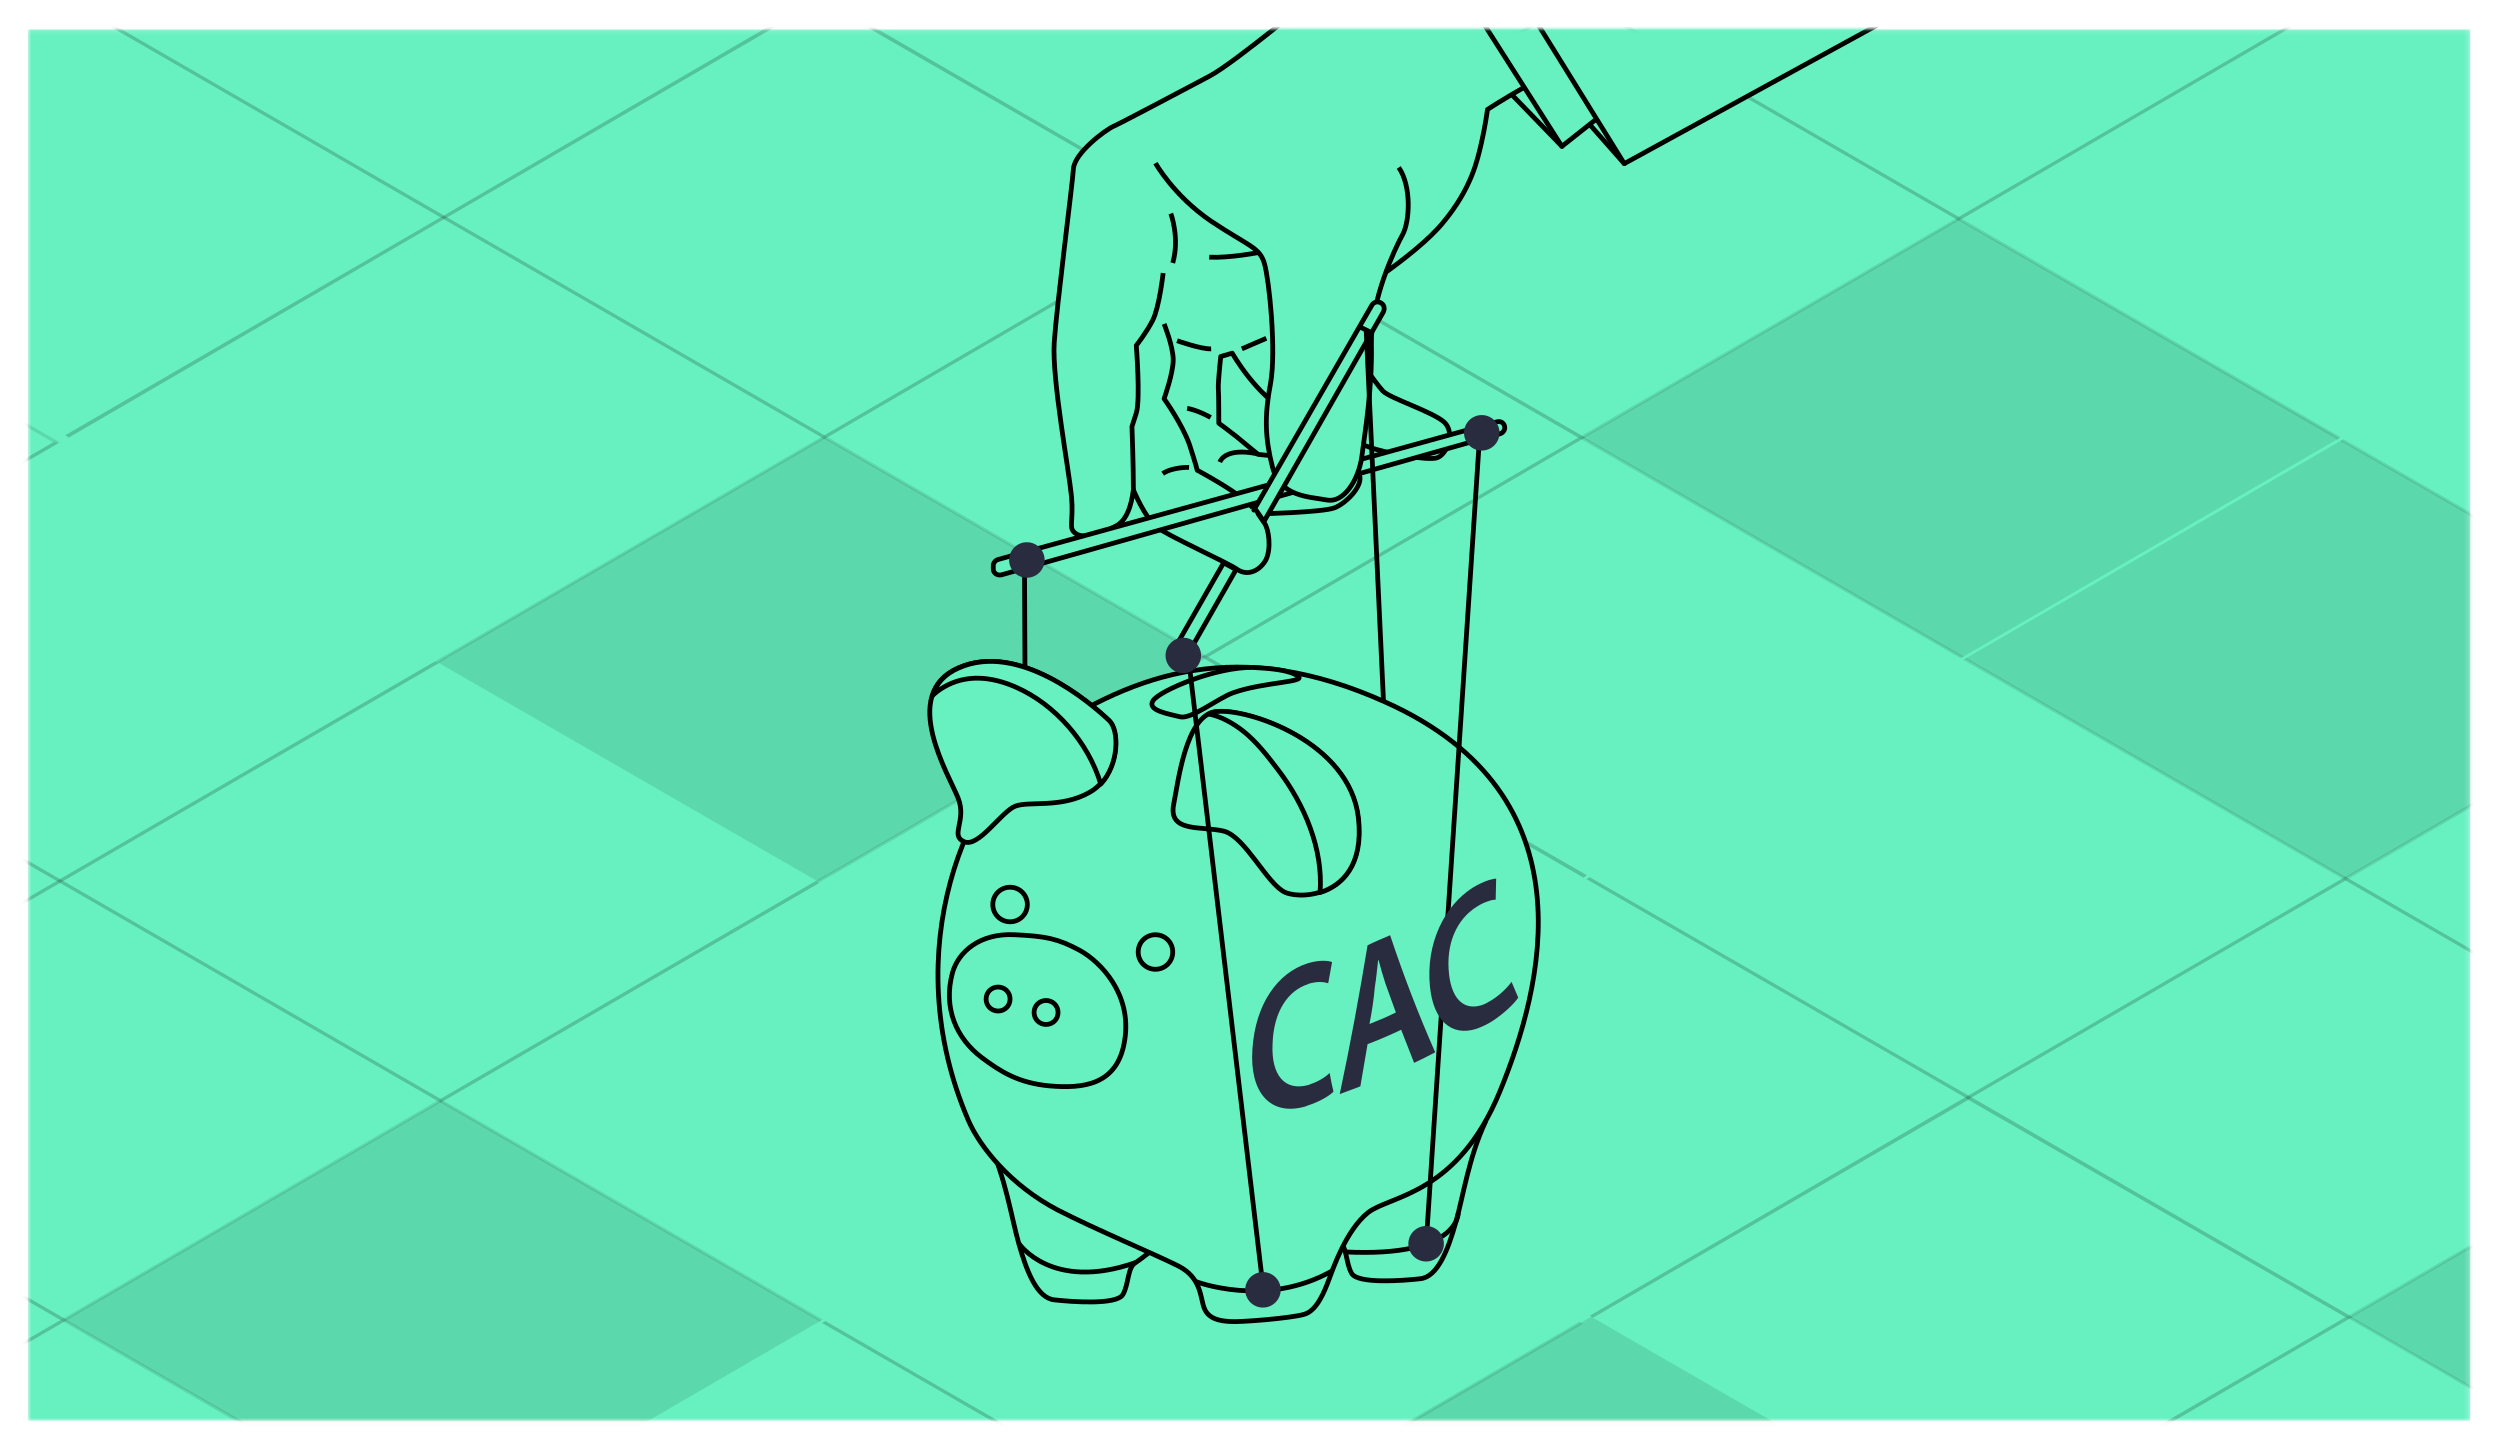 <?xml version="1.0" encoding="UTF-8"?> <svg xmlns="http://www.w3.org/2000/svg" width="521" height="302" viewBox="0 0 521 302" fill="none"><mask id="mask0_1044_1066" style="mask-type:luminance" maskUnits="userSpaceOnUse" x="5" y="6" width="510" height="291"><path d="M514.8 6.1H5.8V296.1H514.8V6.1Z" fill="white"></path></mask><g mask="url(#mask0_1044_1066)"><path d="M514.8 6.1H5.8V296.1H514.8V6.1Z" fill="#67F1C1"></path></g><mask id="mask1_1044_1066" style="mask-type:luminance" maskUnits="userSpaceOnUse" x="5" y="6" width="510" height="291"><path d="M514.8 6.1H5.8V296.1H514.8V6.1Z" fill="white"></path></mask><g mask="url(#mask1_1044_1066)"><mask id="mask2_1044_1066" style="mask-type:luminance" maskUnits="userSpaceOnUse" x="-620" y="-275" width="1742" height="1009"><path d="M-620 91.9L11.3 -275L1122 366.3L490.8 733.2L-620 91.9Z" fill="white"></path></mask><g mask="url(#mask2_1044_1066)"><path opacity="0.102" d="M568.8 320.7L490.6 366.1L489.9 365.7L490.3 365.5L411.7 320.1L411.3 320.3L410.6 319.9L488.8 274.5L410.6 320L411 320.2L410.7 320.4L490.4 366.4L568.8 320.7ZM568.5 320.1L489.9 274.7L489.6 274.9L568.2 320.3L568.5 320.1Z" fill="black"></path><path opacity="0.102" d="M646.7 274.7L568.1 229.3L490.2 274.5L568.8 319.9L646.7 274.7Z" fill="black"></path><path opacity="0.192" d="M568.8 319.9L490.2 274.5L489.9 274.7L568.5 320.1L568.8 319.9Z" fill="black"></path><path opacity="0.102" d="M567.3 137.9L567 137.7L489.1 182.9L489.5 183.1L567.3 137.9Z" fill="black"></path><path opacity="0.192" d="M489.5 274.9L488.8 274.5L410.6 320L411.3 320.4L411.7 320.2L489.5 274.9Z" fill="black"></path><path opacity="0.102" d="M567.7 229.1L567.4 228.9L489.5 274.1L410.9 228.7L489.9 274.3L567.7 229.1Z" fill="black"></path><path opacity="0.192" d="M568.1 229.3L567.7 229.1L489.9 274.3L490.2 274.5L568.1 229.3Z" fill="black"></path><path opacity="0.192" d="M568.1 228.5L489.5 183.1L488.8 183.5L567.4 228.9L568.1 228.5Z" fill="black"></path><path opacity="0.192" d="M489.9 274.3L410.9 228.7L410.2 229.2L488.8 274.5L489.5 274.1L489.9 274.3Z" fill="black"></path><path opacity="0.275" d="M489.9 274.3L489.5 274.1L488.8 274.5L489.5 274.9L489.9 274.7L489.5 274.5L489.9 274.3Z" fill="black"></path><path opacity="0.349" d="M490.2 274.5L489.9 274.3L489.5 274.5L489.9 274.7L490.2 274.5Z" fill="black"></path><path opacity="0.102" d="M567.3 137L488.4 91.5L487.7 91.9L488 91.7L567 137.2L567.3 137Z" fill="black"></path><path opacity="0.102" d="M566.6 137.4L487.7 91.9L409.5 137.3L409.8 137.1L488.8 182.7L566.6 137.4Z" fill="black"></path><path opacity="0.192" d="M567 137.7L566.6 137.4L488.8 182.7L489.1 182.9L567 137.7Z" fill="black"></path><path opacity="0.192" d="M567 137.2L488 91.7L487.7 91.9L566.6 137.4L567 137.2Z" fill="black"></path><path opacity="0.192" d="M410.2 229.2L409.5 228.7L331.3 274.2L332 274.6L410.2 229.2Z" fill="black"></path><path opacity="0.102" d="M488.4 182.9L409.5 137.3L409.1 137.5L488.1 183.1L488.4 182.9Z" fill="black"></path><path opacity="0.192" d="M488.8 183.5L488.1 183.1L410.2 228.3L410.9 228.7L488.8 183.5Z" fill="black"></path><path opacity="0.275" d="M489.5 183.1L489.1 182.9L488.8 183.1L488.4 182.9L488.1 183.1L488.8 183.5L489.5 183.1Z" fill="black"></path><path opacity="0.192" d="M488.8 182.7L409.8 137.1L409.5 137.3L488.4 182.9L488.8 182.7Z" fill="black"></path><path opacity="0.349" d="M489.1 182.9L488.8 182.7L488.4 182.9L488.8 183.1L489.1 182.9Z" fill="black"></path><path opacity="0.192" d="M410.2 228.3L331.3 182.8L330.6 183.2L409.5 228.7L410.2 228.3Z" fill="black"></path><path opacity="0.349" d="M410.9 228.7L410.2 228.3L409.5 228.7L410.2 229.2L410.9 228.7Z" fill="black"></path><path opacity="0.102" d="M329.5 275.6L329.2 275.4L251 320.9L251.3 321.1L329.5 275.6Z" fill="black"></path><path opacity="0.192" d="M251 320.9L172 275.3L171.3 275.7L250.3 321.3L251 320.9Z" fill="black"></path><path opacity="0.102" d="M410.6 320L331.6 274.4L329.5 275.6L329.9 275.9L251.7 321.3L330.3 366.7L408.5 321.2L408.8 321.4L410.6 320.4L410.3 320.2L410.6 320Z" fill="black"></path><path opacity="0.192" d="M329.9 275.9L329.5 275.6L251.3 321.1L251.7 321.3L329.9 275.9Z" fill="black"></path><path opacity="0.102" d="M12.5 92.2L-67.5 46L-67.9 46.2L-67.5 46.4L-145.7 91.9L-145.4 92.1L-67.5 46.8L11.1 92.2L-66.8 137.4L11.4 92L12.1 92.4L12.5 92.2Z" fill="black"></path><path opacity="0.192" d="M12.1 92.4L11.4 92L-66.8 137.4L-66.1 137.8L12.1 92.4Z" fill="black"></path><path opacity="0.102" d="M11.8 183.6L-66 228.9L-144.6 183.5L-66.8 138.3L-144.6 183.5L-145 183.7L-66.4 229.1L11.8 183.6Z" fill="black"></path><path opacity="0.192" d="M12.5 183.2L-66.1 137.8L-66.8 138.3L11.8 183.6L12.5 183.2Z" fill="black"></path><path opacity="0.102" d="M93.2 136.7L92.8 136.5L90.7 137.8L91.4 138.2L13.2 183.6L91.5 138.2L91.1 138L93.2 136.7Z" fill="black"></path><path opacity="0.192" d="M91.4 138.2L90.7 137.8L12.5 183.2L13.2 183.6L91.4 138.2Z" fill="black"></path><path opacity="0.102" d="M91.5 229.6L91.1 229.4L13.3 274.7L13.6 274.9L91.5 229.6Z" fill="black"></path><path opacity="0.192" d="M12.5 184L11.8 183.6L-66.4 229.1L-66 228.9L-65.3 229.3L12.5 184Z" fill="black"></path><path opacity="0.192" d="M91.8 229L13.2 183.6L12.5 184L91.1 229.4L91.5 229.6L91.1 229.4L91.8 229Z" fill="black"></path><path opacity="0.349" d="M13.2 183.6L12.5 183.2L11.8 183.6L12.5 184L13.2 183.6Z" fill="black"></path><path opacity="0.102" d="M12.6 275.1L-65.3 320.3L-143.9 274.9L-66 229.7L-66.4 229.5L-144.2 274.7L-65.3 320.3L12.6 275.1Z" fill="black"></path><path opacity="0.192" d="M13.3 274.7L-65.3 229.3L-66 229.7L12.6 275.1L13.3 274.7Z" fill="black"></path><path opacity="0.102" d="M172.8 182.7L172.5 182.5L170.4 183.7L170.1 183.5L170 183.6L170.7 184L92.5 229.4L92.2 229.6L171.1 275.2L171.5 275L92.5 229.4L172.8 182.7Z" fill="black"></path><path opacity="0.192" d="M170.7 184L170 183.6L91.8 229L92.5 229.4L170.7 184Z" fill="black"></path><path opacity="0.275" d="M92.5 229.4L91.8 229L91.1 229.4L91.5 229.6L91.8 229.4L92.2 229.6L92.5 229.4Z" fill="black"></path><path opacity="0.102" d="M171.1 275.2L170.8 275.4L91.8 229.8L14 275.1L92.9 320.6L171.1 275.2Z" fill="black"></path><path opacity="0.192" d="M91.8 229.8L91.5 229.6L13.6 274.9L14 275.1L91.8 229.8Z" fill="black"></path><path opacity="0.192" d="M171.1 275.2L92.2 229.6L91.8 229.8L170.8 275.4L171.1 275.2Z" fill="black"></path><path opacity="0.349" d="M92.2 229.6L91.8 229.4L91.5 229.6L91.8 229.8L92.2 229.6Z" fill="black"></path><path opacity="0.102" d="M92.9 320.6L92.6 320.8L13.6 275.3L-64.6 320.7L14.4 366.3L13.7 366.7L14.4 366.3L-64.6 320.7L13.3 275.5L92.2 321.1L92.9 320.6Z" fill="black"></path><path opacity="0.192" d="M13.6 275.3L13.3 275.5L12.6 275.1L-65.3 320.3L-64.6 320.7L13.6 275.3Z" fill="black"></path><path opacity="0.275" d="M13.6 274.9L13.3 274.7L12.6 275.1L13.3 275.5L13.6 275.3L13.3 275.1L13.6 274.9Z" fill="black"></path><path opacity="0.192" d="M92.9 320.6L14 275.1L13.6 275.3L92.6 320.8L92.9 320.6Z" fill="black"></path><path opacity="0.349" d="M14 275.1L13.6 274.9L13.3 275.1L13.6 275.3L14 275.1Z" fill="black"></path><path opacity="0.102" d="M330 182.9L250.7 137.1L172.5 182.5L172.9 182.7L251.1 137.3L330 182.9Z" fill="black"></path><path opacity="0.102" d="M408.9 137L330 91.4L329.6 91.6L408.6 137.2L408.9 137Z" fill="black"></path><path opacity="0.192" d="M330.7 182.4L251.8 136.9L251.1 137.3L250.7 137.1L330 182.9L330.7 182.4Z" fill="black"></path><path opacity="0.102" d="M487.8 91.1L408.9 45.6L408.5 45.8L487.5 91.3L487.8 91.1Z" fill="black"></path><path opacity="0.102" d="M487.5 91.3L487.1 91.6L408.2 46L330.3 91.2L409.3 136.8L408.9 137L487.5 91.3Z" fill="black"></path><path opacity="0.192" d="M409.3 136.8L330.3 91.2L330 91.4L408.9 137L409.3 136.8Z" fill="black"></path><path opacity="0.192" d="M487.5 91.3L408.5 45.8L408.2 46L487.1 91.6L487.5 91.3Z" fill="black"></path><path opacity="0.102" d="M250.4 136.9L171.8 91.5L93.6 136.9L93.2 136.7L93.5 137L91.5 138.2L170.1 183.5L172.1 182.3L172.5 182.5L172.2 182.3L250.4 136.9Z" fill="black"></path><path opacity="0.192" d="M93.5 137L93.2 136.7L91.1 138L91.5 138.2L93.5 137Z" fill="black"></path><path opacity="0.192" d="M172.5 182.5L172.1 182.3L170.1 183.5L170.4 183.7L172.5 182.5Z" fill="black"></path><path opacity="0.192" d="M250.7 137.1L250.4 136.9L172.2 182.3L172.5 182.5L250.7 137.1Z" fill="black"></path><path opacity="0.102" d="M251.1 136.5L172.5 91.1L172.1 91.3L250.7 136.7L251.1 136.5Z" fill="black"></path><path opacity="0.192" d="M329.6 91.6L328.9 91.2L251.1 136.5L251.8 136.9L329.6 91.6Z" fill="black"></path><path opacity="0.275" d="M251.8 136.9L251.1 136.5L250.7 136.7L251.1 136.9L250.7 137.1L251.1 137.3L251.8 136.9Z" fill="black"></path><path opacity="0.192" d="M250.7 136.7L172.1 91.3L171.8 91.5L250.4 136.9L250.7 136.7Z" fill="black"></path><path opacity="0.349" d="M251.1 136.9L250.7 136.7L250.4 136.9L250.7 137.1L251.1 136.9Z" fill="black"></path><path opacity="0.192" d="M487.1 0.1L486.4 -0.3L408.2 45.2L408.9 45.6L487.1 0.1Z" fill="black"></path><path opacity="0.102" d="M407.8 45.8L407.5 45.6L329.6 90.8L251 45.4L330 91L407.8 45.8Z" fill="black"></path><path opacity="0.192" d="M408.2 46L407.8 45.8L330 91L330.3 91.2L408.2 46Z" fill="black"></path><path opacity="0.192" d="M330 91L251 45.4L250.3 45.8L328.9 91.2L329.6 90.8L330 91Z" fill="black"></path><path opacity="0.275" d="M330 91L329.6 90.8L328.9 91.2L329.6 91.6L330 91.4L329.6 91.2L330 91Z" fill="black"></path><path opacity="0.349" d="M330.3 91.2L330 91L329.6 91.2L330 91.4L330.3 91.2Z" fill="black"></path><path opacity="0.192" d="M408.2 45.2L329.6 -0.2L328.9 0.2L407.5 45.6L408.2 45.2Z" fill="black"></path><path opacity="0.275" d="M408.9 45.6L408.2 45.2L407.5 45.6L407.8 45.8L408.2 45.6L408.5 45.8L408.9 45.6Z" fill="black"></path><path opacity="0.349" d="M408.5 45.8L408.2 45.6L407.8 45.8L408.2 46L408.5 45.8Z" fill="black"></path><path opacity="0.192" d="M92.5 44.9L13.9 -0.5L13.2 -0.1L91.8 45.3L92.5 44.9Z" fill="black"></path><path opacity="0.192" d="M328.9 0.2L328.2 -0.2L250.3 45L251 45.4L328.9 0.2Z" fill="black"></path><path opacity="0.102" d="M171.4 91.3L171.1 91.1L92.9 136.5L93.2 136.7L171.4 91.3Z" fill="black"></path><path opacity="0.192" d="M171.8 91.5L171.4 91.3L93.2 136.7L93.6 136.9L171.8 91.5Z" fill="black"></path><path opacity="0.192" d="M92.5 45.7L91.8 45.3L13.6 90.7L14.3 91.2L92.5 45.7Z" fill="black"></path><path opacity="0.192" d="M250.3 45.8L249.6 45.4L171.8 90.7L172.5 91.1L250.3 45.8Z" fill="black"></path><path opacity="0.192" d="M171 0.1L170.3 -0.4L92.5 44.9L93.2 45.3L171 0.1Z" fill="black"></path><path opacity="0.192" d="M250.3 45L171.7 -0.4L171 0.1L249.6 45.4L250.3 45Z" fill="black"></path><path opacity="0.349" d="M251 45.4L250.3 45L249.6 45.4L250.3 45.8L251 45.4Z" fill="black"></path><path opacity="0.192" d="M171.8 90.7L93.2 45.3L92.5 45.7L171.1 91.1L171.8 90.7Z" fill="black"></path><path opacity="0.275" d="M172.5 91.1L171.8 90.7L171.1 91.1L171.4 91.3L171.8 91.1L172.1 91.3L172.5 91.1Z" fill="black"></path><path opacity="0.349" d="M172.1 91.3L171.8 91.1L171.4 91.3L171.8 91.5L172.1 91.3Z" fill="black"></path><path opacity="0.349" d="M93.2 45.3L92.5 44.9L91.8 45.3L92.5 45.7L93.2 45.3Z" fill="black"></path><path opacity="0.102" d="M13.2 -0.1L-65 45.4L-65.7 45L-65.3 44.8L-144 -0.6L-144.4 -0.4L-145.1 -0.8L-66.9 -46.2L-145.5 -0.5L-65.5 45.7L13.2 -0.1ZM12.8 -0.7L-65.8 -46.1L-66.1 -45.9L12.5 -0.5L12.8 -0.7Z" fill="black"></path><path opacity="0.192" d="M13.2 -0.1L12.5 -0.5L-65.4 44.7L-65.7 45L-65 45.4L13.2 -0.1Z" fill="black"></path></g></g><mask id="mask3_1044_1066" style="mask-type:luminance" maskUnits="userSpaceOnUse" x="5" y="6" width="510" height="291"><path d="M514.8 6.1H5.8V296.1H514.8V6.1Z" fill="white"></path></mask><g mask="url(#mask3_1044_1066)"><path d="M338.5 34.1L326.3 20.3L332.1 16.3L338.5 34.1Z" fill="#67F1C1" stroke="black" stroke-miterlimit="10" stroke-linejoin="round"></path><path d="M325.5 30.5L313 17.6L318.9 13L325.5 30.5Z" fill="#67F1C1" stroke="black" stroke-miterlimit="10" stroke-linejoin="round"></path><path d="M306.4 -23C306.4 -23 281.2 -6.1 278.1 -4C275 -1.8 257.5 13 252 15.9C246.5 18.8 233.9 25.5 232.1 26.3C230.3 27.1 223.9 31.9 223.7 35.2C223.5 38.4 220.2 63.8 219.7 71.4C219.2 79 222.8 98.1 223.3 103.5C223.8 108.9 222.5 110 224.2 111.2C225.9 112.4 229.7 111.2 232.6 109.6C235.5 108.1 236 103.3 236.2 102.1C236.2 102.1 238.6 107.9 241 109.8C243.4 111.7 255.8 117.2 257.9 118.7C260 120.1 262.5 119 263.8 116.7C265 114.3 264.4 110.2 263.5 109C262.7 107.8 262.2 107.1 262.2 107.1C262.2 107.1 275.8 106.8 278.2 105.8C280.6 104.8 283.8 101.5 283.4 99.3C283 97.1 279.1 96.3 278 96.2C276.8 96.1 262.2 94.7 262.2 94.7C262.2 94.7 259.1 92.2 257.7 91C256.2 89.8 254 88.2 254 88.2C254 88.2 254 82.1 253.9 81C253.8 79.9 254.4 74.3 254.4 74.3L256.8 73.6C256.8 73.6 261.8 82.5 268.6 86C275.4 89.5 282.5 92.1 285.4 93.2C288.3 94.3 297.5 96.1 299.5 95.4C301.5 94.7 303.3 90.4 301.1 88.1C298.9 85.9 289.8 83.1 288.2 81.5C286.7 79.9 281.7 72.7 281.7 72.7L279.2 63.2C279.2 63.2 295 53.5 300.8 46.3C306.7 39.2 307.9 33.3 308.7 29.9C309.5 26.5 310 22.8 310 22.8C310 22.8 323.2 14.2 331.3 11.9C339.4 9.6 340.4 9.4 340.4 9.4" fill="#67F1C1"></path><path d="M306.4 -23C306.4 -23 281.2 -6.1 278.1 -4C275 -1.8 257.5 13 252 15.9C246.5 18.8 233.9 25.5 232.1 26.3C230.3 27.1 223.9 31.9 223.7 35.2C223.5 38.4 220.2 63.8 219.7 71.4C219.2 79 222.8 98.1 223.3 103.5C223.8 108.9 222.5 110 224.2 111.2C225.9 112.4 229.7 111.2 232.6 109.6C235.5 108.1 236 103.3 236.2 102.1C236.2 102.1 238.6 107.9 241 109.8C243.4 111.7 255.8 117.2 257.9 118.7C260 120.1 262.5 119 263.8 116.7C265 114.3 264.4 110.2 263.5 109C262.7 107.8 262.2 107.1 262.2 107.1C262.2 107.1 275.8 106.8 278.2 105.8C280.6 104.8 283.8 101.5 283.4 99.3C283 97.1 279.1 96.3 278 96.2C276.8 96.1 262.2 94.7 262.2 94.7C262.2 94.7 259.1 92.2 257.7 91C256.2 89.8 254 88.2 254 88.2C254 88.2 254 82.1 253.9 81C253.8 79.9 254.4 74.3 254.4 74.3L256.8 73.6C256.8 73.6 261.8 82.5 268.6 86C275.4 89.5 282.5 92.1 285.4 93.2C288.3 94.3 297.5 96.1 299.5 95.4C301.5 94.7 303.3 90.4 301.1 88.1C298.9 85.9 289.8 83.1 288.2 81.5C286.7 79.9 281.7 72.7 281.7 72.7L279.2 63.2C279.2 63.2 295 53.5 300.8 46.3C306.7 39.2 307.9 33.3 308.7 29.9C309.5 26.5 310 22.8 310 22.8C310 22.8 323.2 14.2 331.3 11.9C339.4 9.6 340.4 9.4 340.4 9.4" stroke="black" stroke-miterlimit="10" stroke-linejoin="round"></path><path d="M242.4 56.9C242.4 56.9 241.6 64.1 240.2 66.8C238.8 69.5 236.8 72 236.8 72C236.8 72 237.7 83.3 236.8 86.1C235.9 88.9 235.9 88.9 235.9 88.9C235.9 88.9 236.2 96.6 236.2 102.1" fill="#67F1C1"></path><path d="M242.4 56.9C242.4 56.9 241.6 64.1 240.2 66.8C238.8 69.5 236.8 72 236.8 72C236.8 72 237.7 83.3 236.8 86.1C235.9 88.9 235.9 88.9 235.9 88.9C235.9 88.9 236.2 96.6 236.2 102.1" stroke="black" stroke-miterlimit="10" stroke-linejoin="round"></path><path d="M242.6 67.5C242.6 67.5 244.5 72.2 244.5 75C244.5 77.8 242.6 83.1 242.6 83.1C242.6 83.1 246.4 88.4 247.9 92.7C249.3 97 249.5 98 249.5 98C249.5 98 253.3 100 256.9 102.4C260.5 104.8 261.1 105.9 261.1 105.9" fill="#67F1C1"></path><path d="M242.6 67.5C242.6 67.5 244.5 72.2 244.5 75C244.5 77.8 242.6 83.1 242.6 83.1C242.6 83.1 246.4 88.4 247.9 92.7C249.3 97 249.5 98 249.5 98C249.5 98 253.3 100 256.9 102.4C260.5 104.8 261.1 105.9 261.1 105.9" stroke="black" stroke-miterlimit="10" stroke-linejoin="round"></path><path d="M247.8 97.4C247.8 97.4 244.4 97.3 242.3 98.7L247.8 97.4Z" fill="#67F1C1"></path><path d="M247.8 97.4C247.8 97.4 244.4 97.3 242.3 98.7" stroke="black" stroke-miterlimit="10" stroke-linejoin="round"></path><path d="M245.3 71C245.3 71 250.3 72.8 252.4 72.7L245.3 71Z" fill="#67F1C1"></path><path d="M245.3 71C245.3 71 250.3 72.8 252.4 72.7" stroke="black" stroke-miterlimit="10" stroke-linejoin="round"></path><path d="M252.3 87C252.3 87 249.7 85.5 247.4 85.1L252.3 87Z" fill="#67F1C1"></path><path d="M252.3 87C252.3 87 249.7 85.5 247.4 85.1" stroke="black" stroke-miterlimit="10" stroke-linejoin="round"></path><path d="M262.1 94.6C262.1 94.6 255.7 93 254.2 96.3L262.1 94.6Z" fill="#67F1C1"></path><path d="M262.1 94.6C262.1 94.6 255.7 93 254.2 96.3" stroke="black" stroke-miterlimit="10" stroke-linejoin="round"></path><path d="M258.8 72.7L263.9 70.5" stroke="black" stroke-miterlimit="10" stroke-linejoin="round"></path><path d="M244 44.5C244 44.5 245.9 49.6 244.4 54.8L244 44.5Z" fill="#67F1C1"></path><path d="M244 44.5C244 44.5 245.9 49.6 244.4 54.8" stroke="black" stroke-miterlimit="10" stroke-linejoin="round"></path><path d="M262.4 52.6C262.4 52.6 256.4 53.8 252 53.6L262.4 52.6Z" fill="#67F1C1"></path><path d="M262.4 52.6C262.4 52.6 256.4 53.8 252 53.6" stroke="black" stroke-miterlimit="10" stroke-linejoin="round"></path><path d="M312 87.9L208 116.6C207.4 116.8 207 117.3 207 117.9V118.6C207 119.4 207.8 120 208.7 119.8L312.6 90.4C313 90.3 313.3 90 313.5 89.6C313.9 88.6 313 87.6 312 87.9Z" fill="#67F1C1" stroke="black" stroke-miterlimit="10" stroke-linejoin="round"></path><path d="M240.8 34C240.8 34 244.6 40.8 252.4 46.1C260.2 51.3 262.5 51.5 263.5 54.9C264.5 58.3 266 73 264.8 79.8C263.5 86.6 263.6 91.2 265.2 97.4C266.8 103.6 272.9 103.5 276.5 104.2C280 104.9 283.1 100.1 283.8 95.2C284.4 90.4 286 81.1 285.8 71.8C285.6 62.5 290.8 51.6 292.3 48.9C293.8 46.2 294.2 38.8 291.5 34.9" fill="#67F1C1"></path><path d="M240.8 34C240.8 34 244.6 40.8 252.4 46.1C260.2 51.3 262.5 51.5 263.5 54.9C264.5 58.3 266 73 264.8 79.8C263.5 86.6 263.6 91.2 265.2 97.4C266.8 103.6 272.9 103.5 276.5 104.2C280 104.9 283.1 100.1 283.8 95.2C284.4 90.4 286 81.1 285.8 71.8C285.6 62.5 290.8 51.6 292.3 48.9C293.8 46.2 294.2 38.8 291.5 34.9" stroke="black" stroke-miterlimit="10" stroke-linejoin="round"></path><path d="M255 117.3L257.6 118.7L246.6 138C246.3 138.5 245.8 138.8 245.3 138.8C244.1 138.8 243.4 137.5 244 136.5L255 117.3Z" fill="#67F1C1" stroke="black" stroke-miterlimit="10" stroke-linejoin="round"></path><path d="M261.6 106.1L261.3 106.3L285.9 63.6C286.3 62.9 287.2 62.7 287.9 63.2C288.5 63.6 288.6 64.4 288.3 65L263.4 108.7C262.7 107.6 261.6 106.1 261.6 106.1Z" fill="#67F1C1" stroke="black" stroke-miterlimit="10" stroke-linejoin="round"></path><path d="M295.4 -16.7L325.5 30.5L337 21.4L307.6 -24.2L295.4 -16.7Z" fill="#67F1C1" stroke="black" stroke-miterlimit="10" stroke-linejoin="round"></path><path d="M392 4.8L338.5 34.1L303.1 -23L351.6 -53.9L392 4.8Z" fill="#67F1C1" stroke="black" stroke-miterlimit="10" stroke-linejoin="round"></path><path d="M284.7 68.6L293.3 252.8" stroke="black" stroke-miterlimit="10" stroke-linejoin="round"></path><path d="M213.5 116.8L214 225.8" stroke="black" stroke-miterlimit="10" stroke-linejoin="round"></path><path d="M206.1 238.1C209.6 245.6 210.7 253.4 212.3 259.1C213.9 264.8 216.1 270.6 219.8 270.9C223.4 271.3 232.7 272 234 269.8C235.3 267.6 234.9 264.1 236.7 263.1C238.5 262 243.6 257.2 247.8 256.4C252.1 255.5 206.1 238.1 206.1 238.1Z" fill="#67F1C1" stroke="black" stroke-miterlimit="10" stroke-linejoin="round"></path><path d="M309.6 233.7C306.1 241.2 305 249 303.4 254.7C301.8 260.4 299.6 266.2 295.9 266.5C292.3 266.9 283 267.6 281.7 265.4C280.4 263.2 280.8 259.7 279 258.7C277.2 257.6 272.1 252.8 267.9 252C263.7 251.1 309.6 233.7 309.6 233.7Z" fill="#67F1C1" stroke="black" stroke-miterlimit="10" stroke-linejoin="round"></path><path d="M201.9 233.7C204.2 238.9 210.5 247 220.5 252.2C228.5 256.3 240.5 261.3 245.5 263.8C250.5 266.3 250.1 270.6 251 272.7C251.9 274.9 254.3 275.3 256.3 275.4C258.3 275.6 269.2 274.7 271.8 273.9C274.4 273.2 276 269.2 276.9 266.8C277.8 264.4 280.5 256.4 285.1 252.7C289.7 249.1 303.7 249.1 312.6 227.4C321.5 205.7 332 165.8 288.9 146.4C258.1 132.5 236.7 140.2 217 153.3C202.4 163.3 186.2 197.5 201.9 233.7Z" fill="#67F1C1" stroke="black" stroke-miterlimit="10" stroke-linejoin="round"></path><path d="M231.1 150.2C227 146.3 212.1 133.7 199.7 139.2C187.3 144.7 197.9 161.7 199.7 166.4C201.5 171.1 197.9 174.1 200.9 175.4C203.9 176.8 208.7 169.1 211.6 168C214.5 166.9 221.2 168.5 227.1 165.1C233.1 161.7 233.6 152.6 231.1 150.2Z" fill="#67F1C1" stroke="black" stroke-miterlimit="10" stroke-linejoin="round"></path><path d="M196.5 143.3C201.3 140.4 206.7 141 211.7 143.2C219.9 146.8 226.8 154.7 229.4 163.4C233.2 159.3 233.3 152.3 231.2 150.2C227.1 146.3 212.2 133.7 199.8 139.2C196.8 140.5 195.1 142.5 194.4 144.9C195 144.3 195.7 143.8 196.5 143.3Z" fill="#67F1C1" stroke="black" stroke-miterlimit="10" stroke-linejoin="round"></path><path d="M261.2 139.1C253.5 138.9 241.7 143.9 240.3 146C238.9 148.1 243.7 148.8 246 149.4C248.3 149.9 253.9 145.5 256.9 144.4C263.3 142.1 272.4 142.2 270.5 140.9C268.6 139.6 264.8 139.3 261.2 139.1Z" fill="#67F1C1" stroke="black" stroke-miterlimit="10" stroke-linejoin="round"></path><path d="M244.6 167.6C245.5 163.2 247.1 149 253.4 148.3C259.7 147.6 281.2 154.5 283 170.5C284.8 186.5 271.7 187.6 267.9 186C264.1 184.4 259.5 174.3 255 173.2C250.4 172.1 243.4 173.6 244.6 167.6Z" fill="#67F1C1" stroke="black" stroke-miterlimit="10" stroke-linejoin="round"></path><path d="M283.1 170.5C281.3 154.5 259.8 147.5 253.5 148.3C252.9 148.4 252.4 148.5 251.9 148.8C254.5 149.3 256.9 150.7 259 152.3C261.9 154.6 264.2 157.6 266.4 160.5C271.8 167.6 275.8 176.9 275.1 186C279.6 184.6 284.2 180.4 283.1 170.5Z" fill="#67F1C1" stroke="black" stroke-miterlimit="10" stroke-linejoin="round"></path><path d="M211.5 194.8C204.2 194.4 199.7 198.4 198.5 202.7C196.5 210.1 199.3 216.4 204.6 220.4C208.6 223.4 212.3 225.7 218.7 226.3C225.7 226.9 233 226.2 234.4 216.7C235.9 207.2 229.4 200.5 225.1 198.1C220.5 195.6 217.9 195.1 211.5 194.8Z" fill="#67F1C1" stroke="black" stroke-miterlimit="10" stroke-linejoin="round"></path><path d="M210.5 208.2C210.5 209.6 209.4 210.7 208 210.7C206.6 210.7 205.5 209.6 205.5 208.2C205.5 206.8 206.6 205.7 208 205.7C209.4 205.7 210.5 206.8 210.5 208.2Z" fill="#67F1C1" stroke="black" stroke-miterlimit="10" stroke-linejoin="round"></path><path d="M220.5 211C220.5 212.4 219.4 213.5 218 213.5C216.6 213.5 215.5 212.4 215.5 211C215.5 209.6 216.6 208.5 218 208.5C219.4 208.5 220.5 209.6 220.5 211Z" fill="#67F1C1" stroke="black" stroke-miterlimit="10" stroke-linejoin="round"></path><path d="M214.1 188.5C214.1 190.5 212.5 192.1 210.5 192.1C208.5 192.1 206.9 190.5 206.9 188.5C206.9 186.5 208.5 184.9 210.5 184.9C212.5 184.9 214.1 186.5 214.1 188.5Z" fill="#67F1C1" stroke="black" stroke-miterlimit="10" stroke-linejoin="round"></path><path d="M244.4 198.4C244.4 200.4 242.8 202 240.8 202C238.8 202 237.2 200.4 237.2 198.4C237.2 196.4 238.8 194.8 240.8 194.8C242.8 194.8 244.4 196.4 244.4 198.4Z" fill="#67F1C1" stroke="black" stroke-miterlimit="10" stroke-linejoin="round"></path><path d="M308.4 90.2L297.2 259.3" stroke="black" stroke-miterlimit="10" stroke-linejoin="round"></path><path d="M247.4 134.8L263.3 268.9" stroke="black" stroke-miterlimit="10" stroke-linejoin="round"></path><path d="M283.3 68.1L285.8 69.3" stroke="black" stroke-miterlimit="10" stroke-linejoin="round"></path><path d="M308.9 89L308.1 91.8" stroke="black" stroke-miterlimit="10" stroke-linejoin="round"></path><path d="M214 114.9L213.5 118.6" stroke="black" stroke-miterlimit="10" stroke-linejoin="round"></path><path d="M244.8 134.8H248.4" stroke="black" stroke-miterlimit="10" stroke-linejoin="round"></path></g><mask id="mask4_1044_1066" style="mask-type:luminance" maskUnits="userSpaceOnUse" x="5" y="6" width="510" height="291"><path d="M514.8 6.1H5.8V296.1H514.8V6.1Z" fill="white"></path></mask><g mask="url(#mask4_1044_1066)"><path d="M249 267C249 267 263.7 272.8 277.7 264.8" stroke="black" stroke-miterlimit="10"></path></g><mask id="mask5_1044_1066" style="mask-type:luminance" maskUnits="userSpaceOnUse" x="5" y="6" width="510" height="291"><path d="M514.8 6.1H5.8V296.1H514.8V6.1Z" fill="white"></path></mask><g mask="url(#mask5_1044_1066)"><path d="M303.9 252.8C303.9 252.8 304.1 262.1 280.3 260.9" stroke="black" stroke-miterlimit="10"></path></g><mask id="mask6_1044_1066" style="mask-type:luminance" maskUnits="userSpaceOnUse" x="5" y="6" width="510" height="291"><path d="M514.8 6.1H5.8V296.1H514.8V6.1Z" fill="white"></path></mask><g mask="url(#mask6_1044_1066)"><path d="M212.3 259.1C212.3 259.1 219.1 269.3 236.7 263.1L212.3 259.1Z" fill="#67F1C1"></path><path d="M212.3 259.1C212.3 259.1 219.1 269.3 236.7 263.1" stroke="black" stroke-miterlimit="10"></path></g><mask id="mask7_1044_1066" style="mask-type:luminance" maskUnits="userSpaceOnUse" x="5" y="6" width="510" height="291"><path d="M514.8 6.1H5.8V296.1H514.8V6.1Z" fill="white"></path></mask><g mask="url(#mask7_1044_1066)"><path d="M272.4 200.8C272.5 200.8 272.6 200.7 272.7 200.7C275.1 200 276.9 200.2 277.6 200.5C277.3 202 277.1 203.5 276.8 204.9C275.8 204.6 274.5 204.5 272.8 205C272.7 205 272.7 205 272.6 205.1C268.5 206.4 265.4 210.7 265.2 217.6C264.9 224 267.7 227.5 272.7 226.1C272.8 226.1 272.9 226.1 272.9 226C274.5 225.5 276.1 224.6 277.1 223.6C277.3 224.9 277.6 226.2 277.9 227.5C277 228.4 275 229.6 272.5 230.4C272.3 230.5 272.2 230.5 272 230.6C264.6 232.7 260.4 227.5 261 218.7C261.6 209.1 266.4 202.7 272.4 200.8Z" fill="#292B3F"></path><path d="M310.3 183.4C311 183.2 311.5 183.1 311.8 183.1C311.8 184.6 311.7 186 311.7 187.5C311.2 187.5 310.7 187.6 310.2 187.8C309.5 188 308.6 188.4 307.7 189C303.7 191.5 301.2 196.6 302 203.2C302.6 208.2 305.1 210.6 308.7 209.5C309.4 209.3 310.1 208.9 310.9 208.4C312.5 207.4 314.1 205.9 315 204.6C315.5 205.7 315.9 206.8 316.4 207.9C315.6 209.1 313.6 211.1 311 212.8C309.9 213.5 308.8 214 307.7 214.4C302.4 216.1 298.7 212.6 298 205.6C297.1 196.5 301.1 188.7 306.9 185C308.2 184.2 309.4 183.7 310.3 183.4Z" fill="#292B3F"></path><path d="M289.7 194.9C292.5 203.3 295.6 211.4 299.1 219.3C297.6 220.1 296.2 220.8 294.7 221.5C293.8 219.2 292.9 216.9 292 214.6C289.7 215.7 287.4 216.7 285 217.6C284.5 220.5 284 223.4 283.5 226.4C282.1 226.9 280.6 227.5 279.2 228C281.4 217.7 283.3 207.3 285 197C286.6 196.2 288.1 195.6 289.7 194.9ZM285.4 213.4C287.2 212.7 289.1 211.9 290.9 211C290.2 209 289.4 206.9 288.7 204.9C288.2 203.4 287.7 201.6 287.3 200.1H287.2C287 201.9 286.8 204 286.5 205.8C286.3 208.3 285.9 210.8 285.4 213.4Z" fill="#292B3F"></path></g><mask id="mask8_1044_1066" style="mask-type:luminance" maskUnits="userSpaceOnUse" x="5" y="6" width="510" height="291"><path d="M514.8 6.1H5.8V296.1H514.8V6.1Z" fill="white"></path></mask><g mask="url(#mask8_1044_1066)"><path d="M263.2 272.5C265.243 272.5 266.9 270.844 266.9 268.8C266.9 266.757 265.243 265.1 263.2 265.1C261.157 265.1 259.5 266.757 259.5 268.8C259.5 270.844 261.157 272.5 263.2 272.5Z" fill="#292B3F"></path></g><mask id="mask9_1044_1066" style="mask-type:luminance" maskUnits="userSpaceOnUse" x="5" y="6" width="510" height="291"><path d="M514.8 6.1H5.8V296.1H514.8V6.1Z" fill="white"></path></mask><g mask="url(#mask9_1044_1066)"><path d="M297.2 262.9C299.243 262.9 300.9 261.243 300.9 259.2C300.9 257.157 299.243 255.5 297.2 255.5C295.157 255.5 293.5 257.157 293.5 259.2C293.5 261.243 295.157 262.9 297.2 262.9Z" fill="#292B3F"></path></g><mask id="mask10_1044_1066" style="mask-type:luminance" maskUnits="userSpaceOnUse" x="5" y="6" width="510" height="291"><path d="M514.8 6.1H5.8V296.1H514.8V6.1Z" fill="white"></path></mask><g mask="url(#mask10_1044_1066)"><path d="M246.6 140.3C248.643 140.3 250.3 138.643 250.3 136.6C250.3 134.556 248.643 132.9 246.6 132.9C244.557 132.9 242.9 134.556 242.9 136.6C242.9 138.643 244.557 140.3 246.6 140.3Z" fill="#292B3F"></path></g><mask id="mask11_1044_1066" style="mask-type:luminance" maskUnits="userSpaceOnUse" x="5" y="6" width="510" height="291"><path d="M514.8 6.1H5.8V296.1H514.8V6.1Z" fill="white"></path></mask><g mask="url(#mask11_1044_1066)"><path d="M214 120.4C216.043 120.4 217.7 118.743 217.7 116.7C217.7 114.657 216.043 113 214 113C211.957 113 210.3 114.657 210.3 116.7C210.3 118.743 211.957 120.4 214 120.4Z" fill="#292B3F"></path></g><mask id="mask12_1044_1066" style="mask-type:luminance" maskUnits="userSpaceOnUse" x="5" y="6" width="510" height="291"><path d="M514.8 6.1H5.8V296.1H514.8V6.1Z" fill="white"></path></mask><g mask="url(#mask12_1044_1066)"><path d="M308.8 93.9C310.843 93.9 312.5 92.243 312.5 90.2C312.5 88.157 310.843 86.5 308.8 86.5C306.757 86.5 305.1 88.157 305.1 90.2C305.1 92.243 306.757 93.9 308.8 93.9Z" fill="#292B3F"></path></g></svg> 